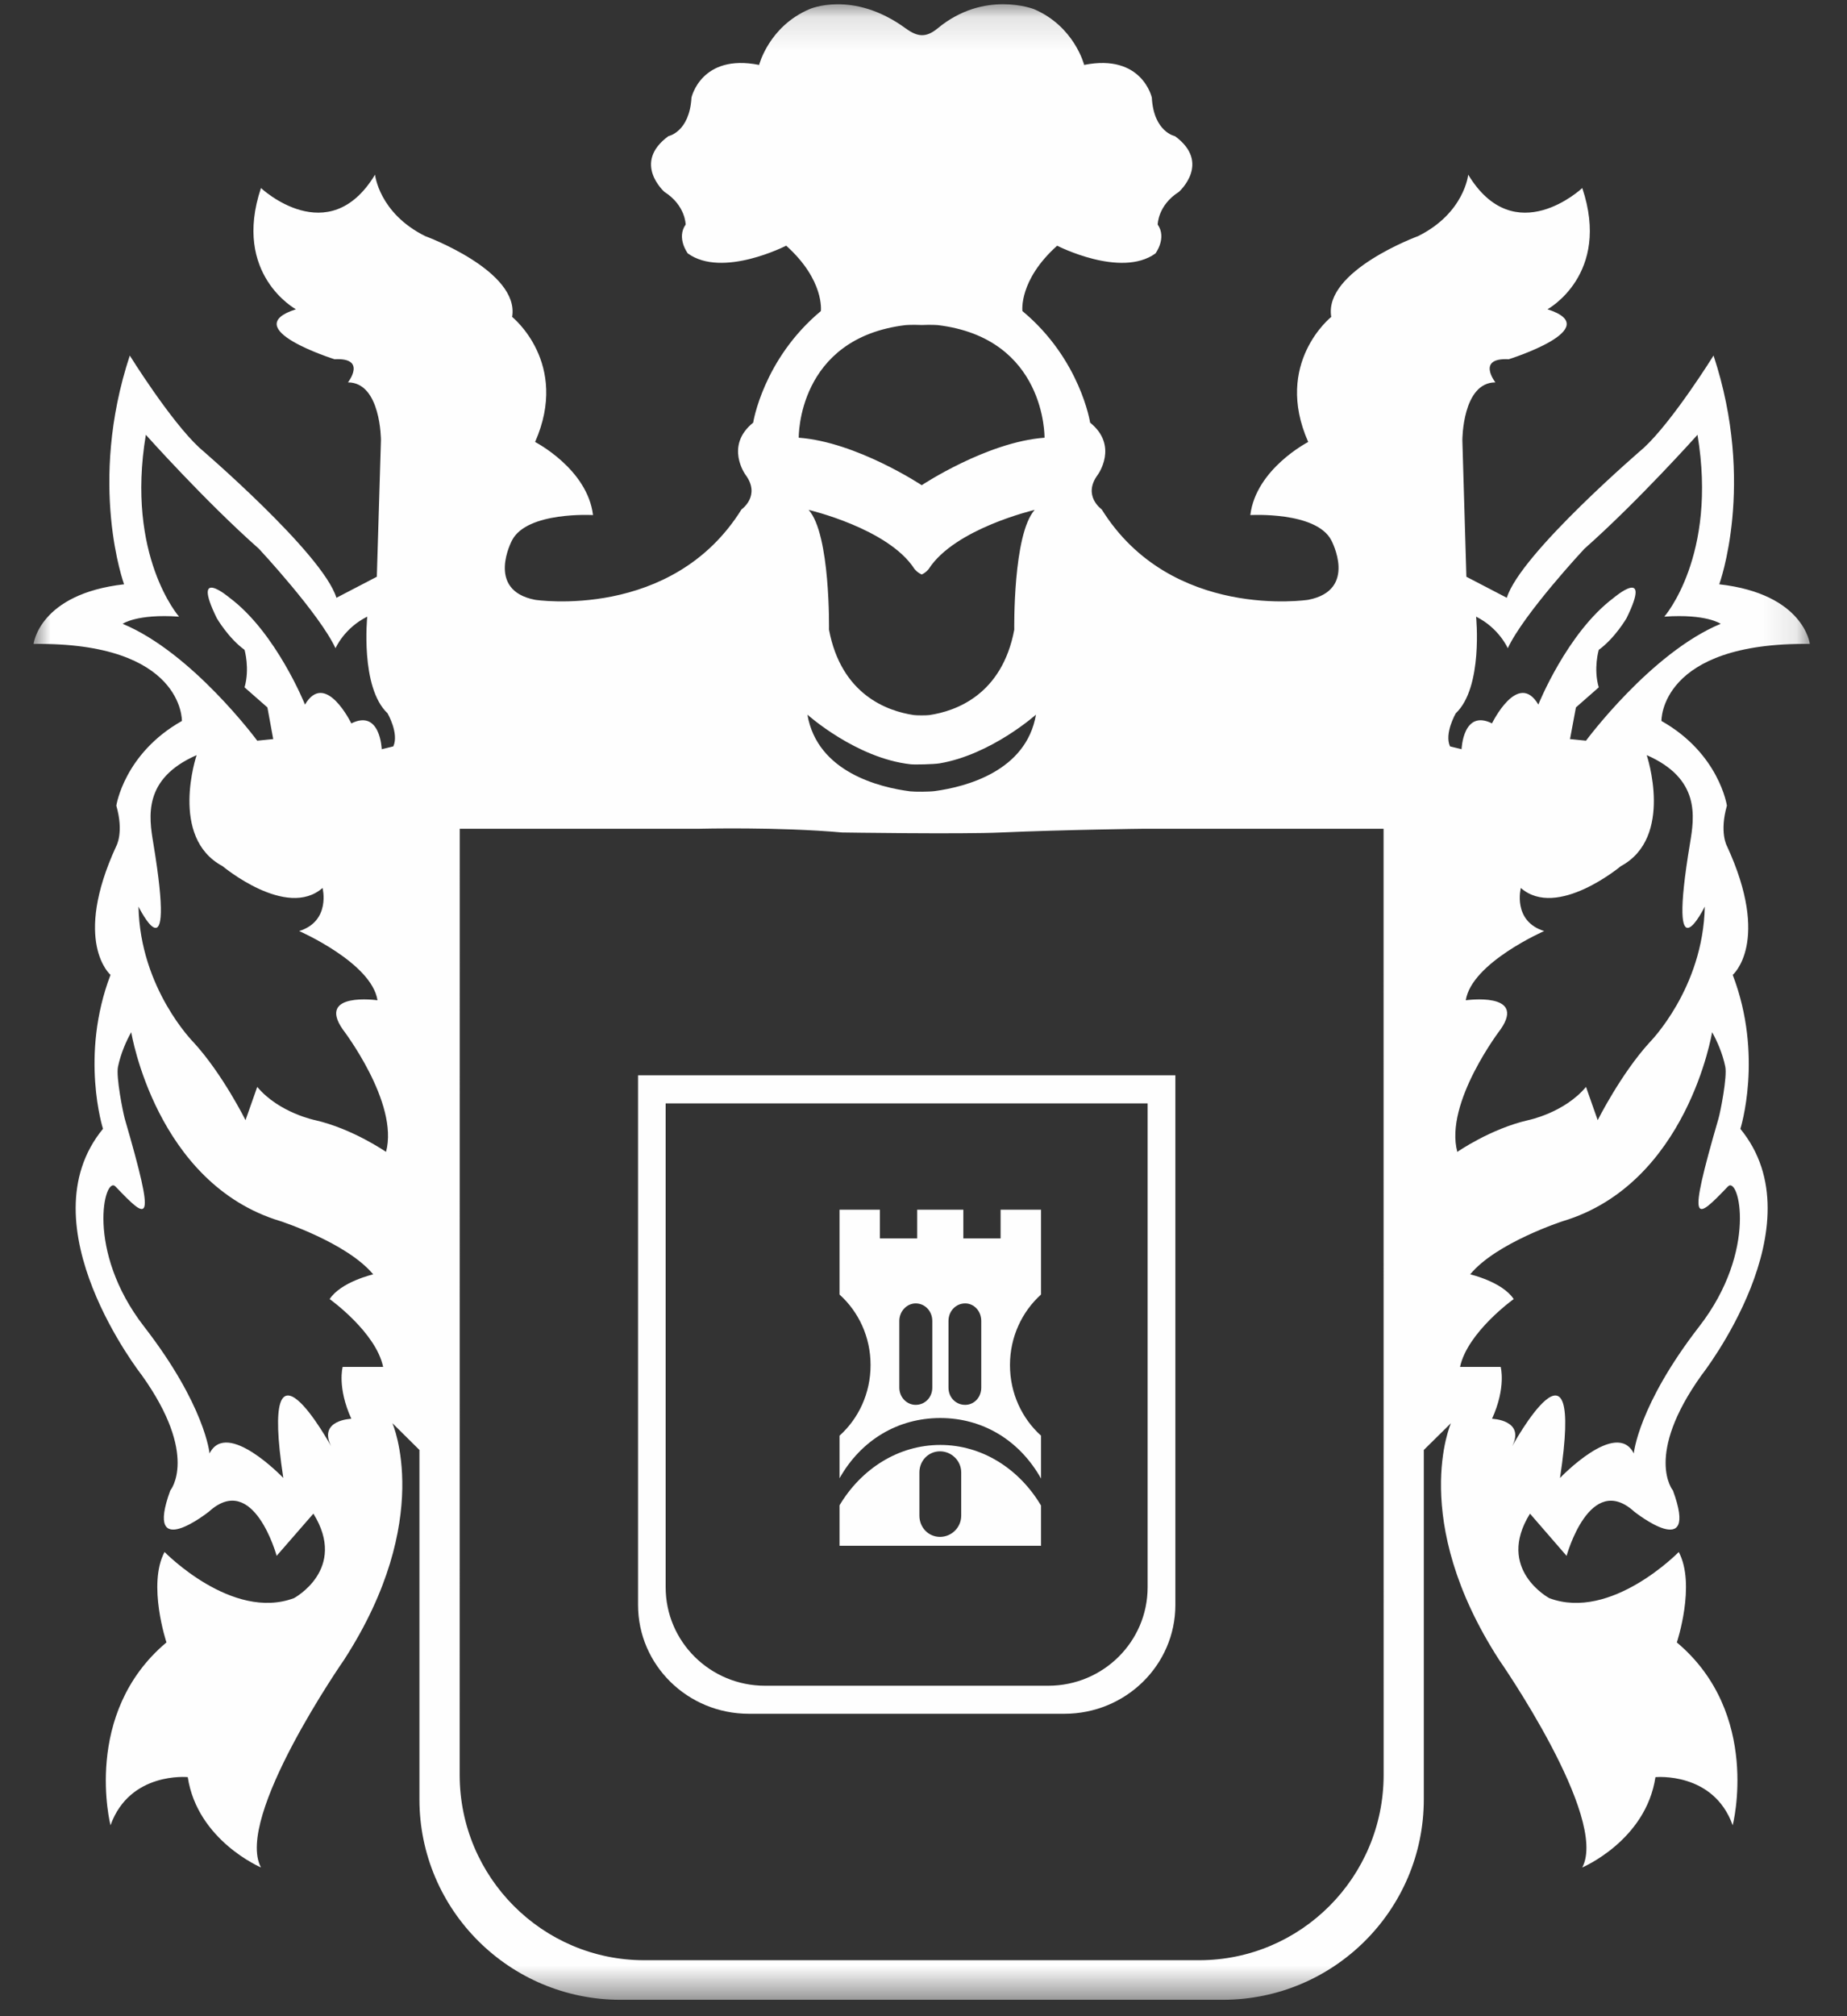 <svg xmlns="http://www.w3.org/2000/svg" xmlns:xlink="http://www.w3.org/1999/xlink" width="55" height="60" viewBox="0 0 55 60">
    <rect x="0" y="0" width="55" height="60" fill="#333333" stroke="none"/>
    <defs>
        <path id="prefix__a" d="M0 0.127L52.893 0.127 52.893 59.512 0 59.512z"/>
    </defs>
    <g fill="none" fill-rule="evenodd">
        <g transform="translate(.976) translate(.024)">
            <mask id="prefix__b" fill="#fff">
                <use xlink:href="#prefix__a"/>
            </mask>
            <path fill="#FEFEFE" d="M47.651 43.253c-.518-1.032-2.197.73-2.197.73.745-4.905-1.424-.944-1.424-.944.393-.785-.6-.818-.6-.818.426-.94.257-1.543.257-1.543h-1.21c.222-1.035 1.598-2.019 1.598-2.019-.342-.517-1.296-.735-1.296-.735.774-.942 2.762-1.584 2.762-1.584 3.709-1.116 4.442-5.623 4.442-5.623.147.261.313.636.392 1.025.062.304-.143 1.346-.204 1.553-.947 3.26-.695 3.032.283 2.014.324-.34.905 1.9-.856 4.168-1.82 2.35-1.947 3.776-1.947 3.776zM43.687 30.63c.775-1.122-1.039-.863-1.039-.863.173-1.115 2.334-2.06 2.334-2.06-.952-.296-.695-1.282-.695-1.282 1.076.941 2.978-.649 2.978-.649 1.594-.855.771-3.304.771-3.304 1.598.701 1.422 1.829 1.289 2.625-.698 4.189.44 1.882.44 1.882-.049 2.444-1.642 4.04-1.642 4.04-.858.941-1.547 2.316-1.547 2.316l-.348-.99c-.648.775-1.722.99-1.722.99-1.122.257-2.11.944-2.11.944-.394-1.46 1.291-3.65 1.291-3.65zm-1.508-8.418c-.177-.386.172-.986.172-.986.818-.771.604-2.875.604-2.875.684.34.944.94.944.94.478-1.029 2.28-2.959 2.28-2.959 1.603-1.417 3.369-3.393 3.369-3.393.601 3.606-.988 5.412-.988 5.412 1.254-.089 1.679.213 1.679.213-2.073.858-4.011 3.478-4.011 3.478l-.476-.048.176-.942.68-.597c-.165-.56 0-1.116 0-1.116.484-.35.828-.944.828-.944.78-1.591-.383-.605-.383-.605-1.386 1.035-2.244 3.177-2.244 3.177-.608-1.028-1.38.56-1.38.56-.864-.43-.906.768-.906.768l-.344-.083zm-7.472 36.122H18.182c-3.03 0-5.494-2.471-5.494-5.518l.002-28.153h7.133s2.36-.06 4.252.111c0 0 3.556.055 4.741 0 1.897-.084 4.252-.111 4.252-.111H40.2l.002 28.153c0 3.047-2.463 5.518-5.495 5.518zm-7.729-35.617c1.54-.261 2.871-1.45 2.871-1.45-.289 1.686-2.09 2.148-3.005 2.274-.168.023-.6.025-.745.008-.897-.116-2.761-.565-3.056-2.282 0 0 1.449 1.297 3.072 1.477.108.014.687.002.863-.027zm2.225-3.977c-.367 1.943-1.747 2.423-2.524 2.539-.085.013-.384.013-.471 0-.777-.116-2.156-.598-2.522-2.54 0 0 .046-2.837-.606-3.565 0 0 2.376.553 3.15 1.756 0 0 .082.108.217.166.132-.058.21-.166.21-.166.776-1.203 3.154-1.756 3.154-1.756-.653.728-.608 3.566-.608 3.566zm-3.232-9.066s.184-.015.476-.002c.287-.013.473.002.473.002 3.236.387 3.184 3.352 3.184 3.352-1.72.127-3.657 1.413-3.657 1.413s-1.938-1.286-3.662-1.413c0 0-.053-2.965 3.186-3.352zM10.712 22.212l-.345.084s-.041-1.2-.905-.768c0 0-.772-1.59-1.38-.56 0 0-.858-2.143-2.244-3.178 0 0-1.163-.986-.383.605 0 0 .344.594.827.944 0 0 .162.557 0 1.116l.681.597.173.942-.476.048s-1.935-2.62-4.008-3.478c0 0 .425-.302 1.68-.213 0 0-1.59-1.806-.989-5.412 0 0 1.764 1.976 3.368 3.393 0 0 1.8 1.93 2.28 2.959 0 0 .257-.6.945-.94 0 0-.214 2.104.604 2.875 0 0 .349.6.172.986zm-.217 12.067s-.99-.687-2.11-.944c0 0-1.074-.215-1.725-.99l-.349.99s-.683-1.375-1.547-2.316c0 0-1.592-1.596-1.64-4.04 0 0 1.136 2.307.442-1.882-.134-.796-.31-1.924 1.289-2.625 0 0-.827 2.45.773 3.304 0 0 1.903 1.59 2.977.649 0 0 .255.986-.696 1.282 0 0 2.16.945 2.332 2.06 0 0-1.813-.259-1.037.863 0 0 1.685 2.189 1.291 3.649zm-1.033 7.942s-.994.033-.602.818c0 0-2.17-3.96-1.424.943 0 0-1.68-1.761-2.196-.729 0 0-.129-1.427-1.95-3.776-1.758-2.268-1.177-4.508-.852-4.168.977 1.018 1.227 1.246.278-2.014-.057-.207-.266-1.25-.202-1.553.082-.389.245-.764.394-1.025 0 0 .734 4.507 4.442 5.623 0 0 1.984.642 2.763 1.584 0 0-.956.218-1.297.735 0 0 1.378.984 1.593 2.019H9.204s-.169.603.258 1.543zm41.363-8.629s.693-2.177-.228-4.58c0 0 1.147-.977-.173-3.837 0 0-.228-.4 0-1.2 0 0-.228-1.55-1.95-2.52 0 0-.058-2.348 4.419-2.292 0 0-.169-1.487-2.697-1.775 0 0 1.094-2.98-.17-6.807 0 0-1.208 1.942-2.074 2.744 0 0-3.679 3.148-4.082 4.465l-1.204-.626-.12-4.067s0-1.717.984-1.717c0 0-.579-.74.398-.689 0 0 2.93-.918 1.153-1.487 0 0 1.9-1.032 1.036-3.608 0 0-2.008 1.89-3.397-.398 0 0-.11 1.14-1.488 1.827 0 0-2.825 1.035-2.59 2.406 0 0-1.726 1.373-.686 3.722 0 0-1.557.8-1.724 2.175 0 0 1.957-.114 2.41.747 0 0 .805 1.487-.686 1.775 0 0-4.082.627-6.15-2.692 0 0-.582-.404-.116-1.03 0 0 .629-.86-.228-1.55 0 0-.29-1.887-2.016-3.321 0 0-.117-.915 1.034-1.945 0 0 1.897.974 2.928.23 0 0 .345-.46.066-.859 0 0 0-.57.63-.972 0 0 .977-.861-.117-1.66 0 0-.631-.118-.688-1.147 0 0-.289-1.316-2.015-.972 0 0-.287-1.145-1.495-1.66 0 0-1.48-.58-2.869.573-.35.286-.601.253-.95 0-1.58-1.152-2.868-.572-2.868-.572-1.206.514-1.497 1.659-1.497 1.659-1.726-.344-2.014.972-2.014.972-.06 1.03-.686 1.147-.686 1.147-1.093.799-.119 1.66-.119 1.66.631.402.631.972.631.972-.281.4.064.858.064.858 1.033.745 2.93-.23 2.93-.23 1.15 1.031 1.033 1.946 1.033 1.946-1.722 1.434-2.016 3.321-2.016 3.321-.856.69-.229 1.55-.229 1.55.466.626-.117 1.03-.117 1.03-2.067 3.319-6.148 2.692-6.148 2.692-1.49-.288-.684-1.775-.684-1.775.452-.861 2.409-.747 2.409-.747-.168-1.375-1.725-2.175-1.725-2.175 1.037-2.35-.684-3.722-.684-3.722.234-1.371-2.592-2.406-2.592-2.406-1.375-.686-1.49-1.827-1.49-1.827-1.385 2.287-3.397.398-3.397.398-.862 2.576 1.041 3.608 1.041 3.608-1.778.569 1.15 1.487 1.15 1.487.978-.052.4.689.4.689.982 0 .982 1.717.982 1.717l-.123 4.067-1.203.626c-.403-1.317-4.08-4.465-4.08-4.465-.866-.802-2.073-2.744-2.073-2.744-1.263 3.827-.17 6.807-.17 6.807C.165 17.676 0 19.163 0 19.163c4.477-.056 4.417 2.292 4.417 2.292-1.722.97-1.953 2.52-1.953 2.52.23.8 0 1.2 0 1.2-1.32 2.86-.173 3.836-.173 3.836-.92 2.404-.224 4.581-.224 4.581-2.356 2.865 1.154 7.33 1.154 7.33 1.716 2.4.85 3.433.85 3.433-.798 2.18 1.151.629 1.151.629C6.55 43.78 7.238 46.3 7.238 46.3l1.094-1.256c1.03 1.657-.578 2.515-.578 2.515-1.845.689-3.854-1.374-3.854-1.374-.516.971.057 2.691.057 2.691-2.522 2.12-1.666 5.442-1.666 5.442.574-1.603 2.3-1.433 2.3-1.433.288 1.887 2.18 2.688 2.18 2.688-.793-1.487 2.477-6.182 2.477-6.182 2.7-4.177 1.437-7.039 1.437-7.039l.805.797v10.397c0 3.294 2.683 5.966 5.99 5.966H35.41c3.304 0 5.988-2.672 5.988-5.966V43.15l.808-.797s-1.265 2.862 1.432 7.039c0 0 3.274 4.695 2.478 6.182 0 0 1.895-.8 2.18-2.688 0 0 1.729-.17 2.3 1.433 0 0 .861-3.322-1.663-5.442 0 0 .573-1.72.057-2.691 0 0-2.01 2.063-3.854 1.374 0 0-1.607-.858-.576-2.515l1.09 1.256s.69-2.519 2.015-1.316c0 0 1.952 1.55 1.152-.629 0 0-.866-1.032.852-3.434 0 0 3.51-4.464 1.155-7.329z" mask="url(#prefix__b)"/>
        </g>
        <path fill="#FEFEFE" d="M33.198 47.234c0 1.62-1.326 2.932-2.96 2.932h-8.431c-1.636 0-2.961-1.312-2.961-2.932V32.835h14.352v14.4zM18.024 32v15.762C18.024 49.55 19.5 51 21.323 51h9.397c1.825 0 3.304-1.45 3.304-3.238V32h-16z" transform="translate(.976)"/>
        <path fill="#FEFEFE" d="M28.244 41.294c0 .292-.213.513-.479.513-.279 0-.497-.22-.497-.513v-1.983c0-.293.218-.523.497-.523.266 0 .479.23.479.523v1.983zm-1.458 0c0 .292-.218.513-.495.513-.261 0-.487-.22-.487-.513v-1.983c0-.293.226-.523.487-.523.277 0 .495.23.495.523v1.983zm3.238-2.771V36H28.82v.854h-1.11V36h-1.374v.854h-1.11V36h-1.202v2.525c.565.508.924 1.257.924 2.098 0 .842-.359 1.593-.924 2.101v1.267c.647-1.146 1.747-1.792 3-1.792 1.252 0 2.354.652 3 1.801v-1.276c-.566-.508-.925-1.259-.925-2.1 0-.842.36-1.591.925-2.101z" transform="translate(.976)"/>
        <path fill="#FEFEFE" d="M27.647 45.103c0 .356-.291.633-.631.633-.343 0-.614-.277-.614-.633v-1.285c0-.35.27-.628.614-.628.34 0 .631.279.631.628v1.285zM27.026 43c-1.254 0-2.355.713-3.002 1.795V46h6v-1.196C29.38 43.718 28.276 43 27.026 43z" transform="translate(.976)"/>
    </g>
</svg>
